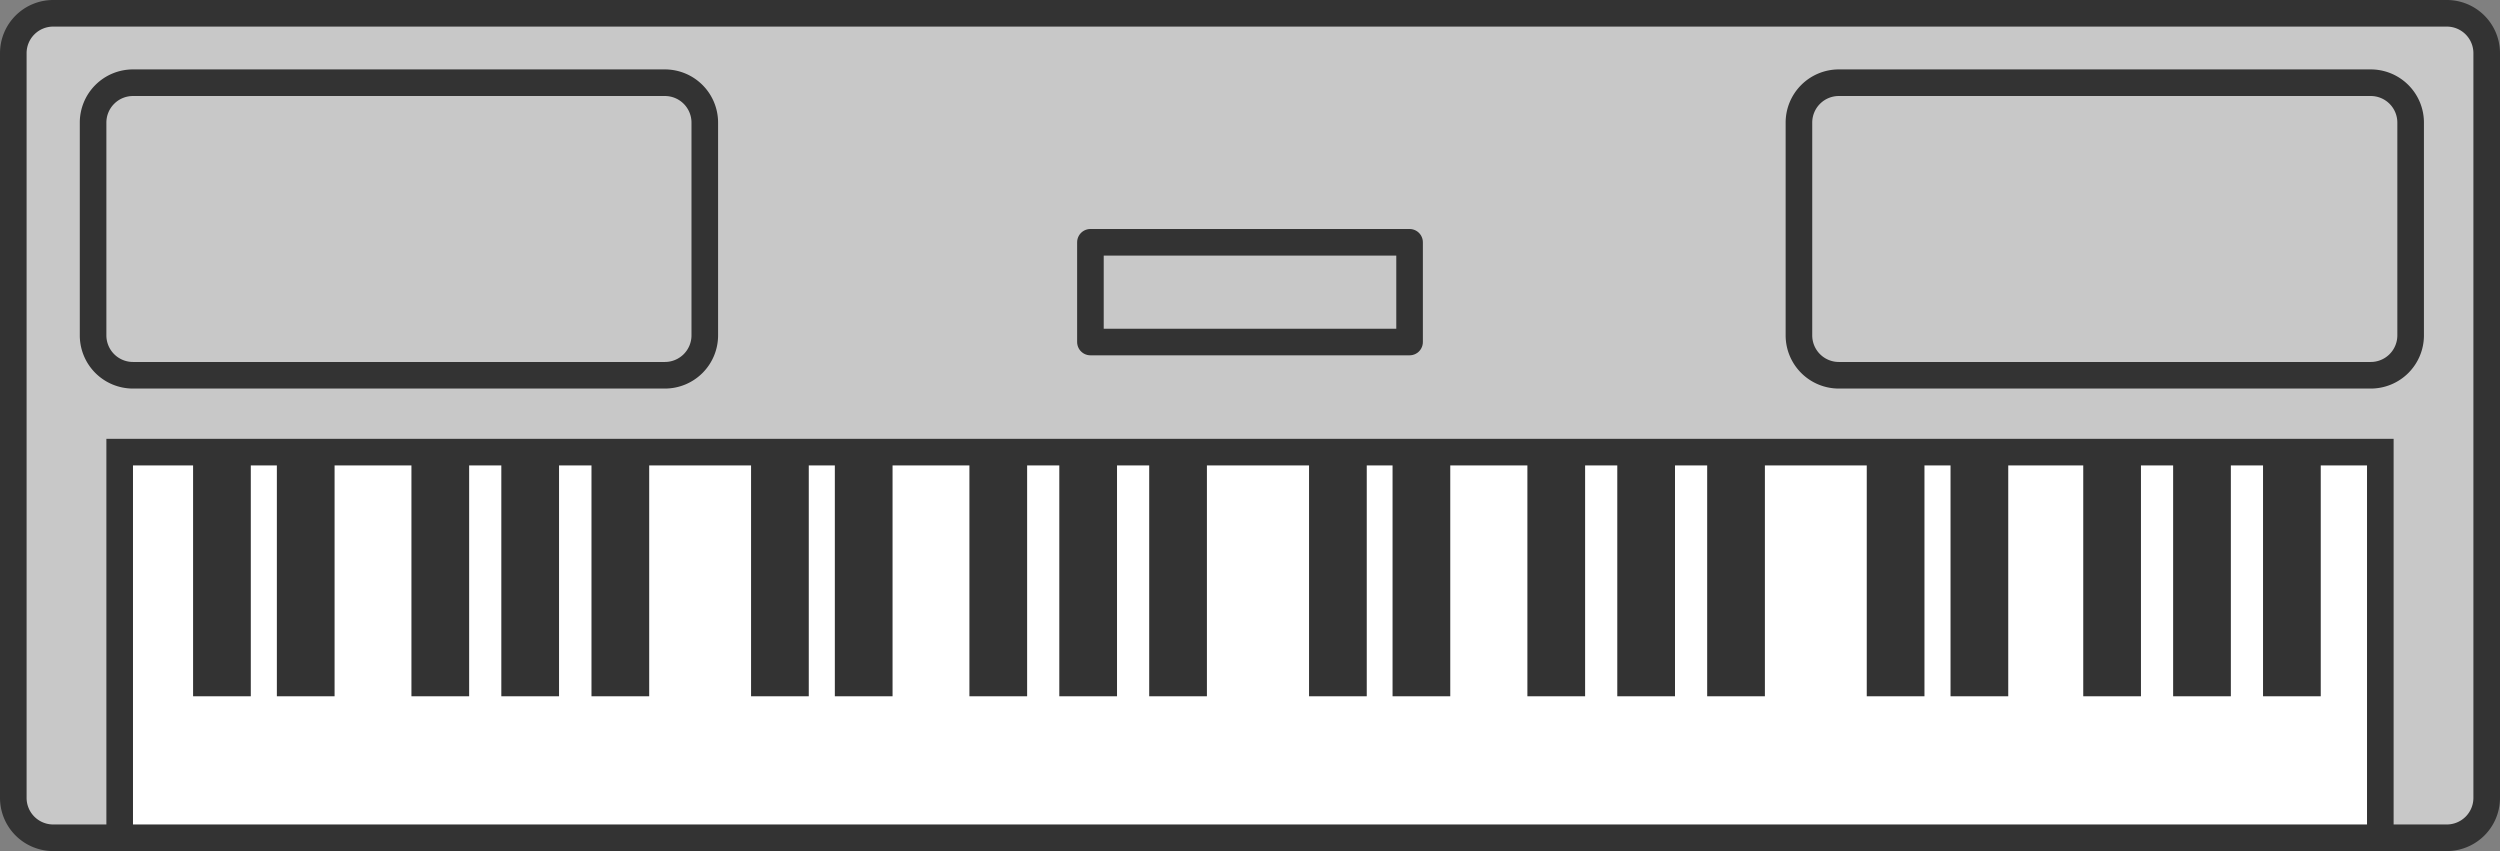 <svg xmlns="http://www.w3.org/2000/svg" viewBox="0 0 94 32"><rect x="0" y="0" width="94" height="32" fill="#808080" stroke="none"/><defs><style>.afc065bb-3af2-49d0-a91d-2bc5bd5b1dc5,.faa215da-705c-4776-b761-291583987348{fill:#c8c8c8;}.b76b6fcd-4e1c-4add-a7d7-ef875f4cf125{fill:#333;}.ac157b86-85a6-4075-9500-d408551e2898{fill:#fff;}.afc065bb-3af2-49d0-a91d-2bc5bd5b1dc5{stroke:#333;stroke-linecap:round;stroke-linejoin:round;}</style></defs><g id="abc39dee-a91d-43c2-8279-b52f8dbb3922" data-name="レイヤー 2"><g id="b7958b63-4463-41fc-8c10-e51741b0b5f7" data-name="レイヤー 1"><rect class="faa215da-705c-4776-b761-291583987348" x="0.5" y="0.5" width="93" height="31" rx="1.5"/><path class="b76b6fcd-4e1c-4add-a7d7-ef875f4cf125" d="M92,1a1,1,0,0,1,1,1V30a1,1,0,0,1-1,1H2a1,1,0,0,1-1-1V2A1,1,0,0,1,2,1H92m0-1H2A2,2,0,0,0,0,2V30a2,2,0,0,0,2,2H92a2,2,0,0,0,2-2V2a2,2,0,0,0-2-2Z"/><rect class="ac157b86-85a6-4075-9500-d408551e2898" x="4.5" y="17" width="85" height="14.5"/><path class="b76b6fcd-4e1c-4add-a7d7-ef875f4cf125" d="M89,17.5V31H5V17.5H89m1-1H4V32H90V16.5Z"/><rect class="b76b6fcd-4e1c-4add-a7d7-ef875f4cf125" x="7.26" y="17.18" width="2.17" height="9"/><rect class="b76b6fcd-4e1c-4add-a7d7-ef875f4cf125" x="10.41" y="17.18" width="2.17" height="9"/><rect class="b76b6fcd-4e1c-4add-a7d7-ef875f4cf125" x="28.24" y="17.18" width="2.17" height="9"/><rect class="b76b6fcd-4e1c-4add-a7d7-ef875f4cf125" x="31.39" y="17.18" width="2.17" height="9"/><rect class="b76b6fcd-4e1c-4add-a7d7-ef875f4cf125" x="49.22" y="17.18" width="2.17" height="9"/><rect class="b76b6fcd-4e1c-4add-a7d7-ef875f4cf125" x="52.36" y="17.18" width="2.17" height="9"/><rect class="b76b6fcd-4e1c-4add-a7d7-ef875f4cf125" x="15.47" y="17.18" width="2.17" height="9"/><rect class="b76b6fcd-4e1c-4add-a7d7-ef875f4cf125" x="22.24" y="17.18" width="2.17" height="9"/><rect class="b76b6fcd-4e1c-4add-a7d7-ef875f4cf125" x="18.85" y="17.18" width="2.17" height="9"/><rect class="b76b6fcd-4e1c-4add-a7d7-ef875f4cf125" x="70.19" y="17.18" width="2.17" height="9"/><rect class="b76b6fcd-4e1c-4add-a7d7-ef875f4cf125" x="73.34" y="17.18" width="2.17" height="9"/><rect class="b76b6fcd-4e1c-4add-a7d7-ef875f4cf125" x="57.43" y="17.18" width="2.17" height="9"/><rect class="b76b6fcd-4e1c-4add-a7d7-ef875f4cf125" x="64.19" y="17.18" width="2.17" height="9"/><rect class="b76b6fcd-4e1c-4add-a7d7-ef875f4cf125" x="60.81" y="17.18" width="2.17" height="9"/><rect class="b76b6fcd-4e1c-4add-a7d7-ef875f4cf125" x="78.33" y="17.18" width="2.17" height="9"/><rect class="b76b6fcd-4e1c-4add-a7d7-ef875f4cf125" x="85.09" y="17.18" width="2.17" height="9"/><rect class="b76b6fcd-4e1c-4add-a7d7-ef875f4cf125" x="81.71" y="17.18" width="2.17" height="9"/><rect class="b76b6fcd-4e1c-4add-a7d7-ef875f4cf125" x="36.45" y="17.18" width="2.17" height="9"/><rect class="b76b6fcd-4e1c-4add-a7d7-ef875f4cf125" x="43.21" y="17.18" width="2.17" height="9"/><rect class="b76b6fcd-4e1c-4add-a7d7-ef875f4cf125" x="39.83" y="17.18" width="2.17" height="9"/><rect class="afc065bb-3af2-49d0-a91d-2bc5bd5b1dc5" x="41" y="9.11" width="12" height="3.75"/><rect class="faa215da-705c-4776-b761-291583987348" x="3.5" y="3.11" width="23" height="11" rx="1.5"/><path class="b76b6fcd-4e1c-4add-a7d7-ef875f4cf125" d="M25,3.61a1,1,0,0,1,1,1v8a1,1,0,0,1-1,1H5a1,1,0,0,1-1-1v-8a1,1,0,0,1,1-1H25m0-1H5a2,2,0,0,0-2,2v8a2,2,0,0,0,2,2H25a2,2,0,0,0,2-2v-8a2,2,0,0,0-2-2Z"/><rect class="faa215da-705c-4776-b761-291583987348" x="67.64" y="3.11" width="23" height="11" rx="1.5"/><path class="b76b6fcd-4e1c-4add-a7d7-ef875f4cf125" d="M89.14,3.61a1,1,0,0,1,1,1v8a1,1,0,0,1-1,1h-20a1,1,0,0,1-1-1v-8a1,1,0,0,1,1-1h20m0-1h-20a2,2,0,0,0-2,2v8a2,2,0,0,0,2,2h20a2,2,0,0,0,2-2v-8a2,2,0,0,0-2-2Z"/></g></g></svg>